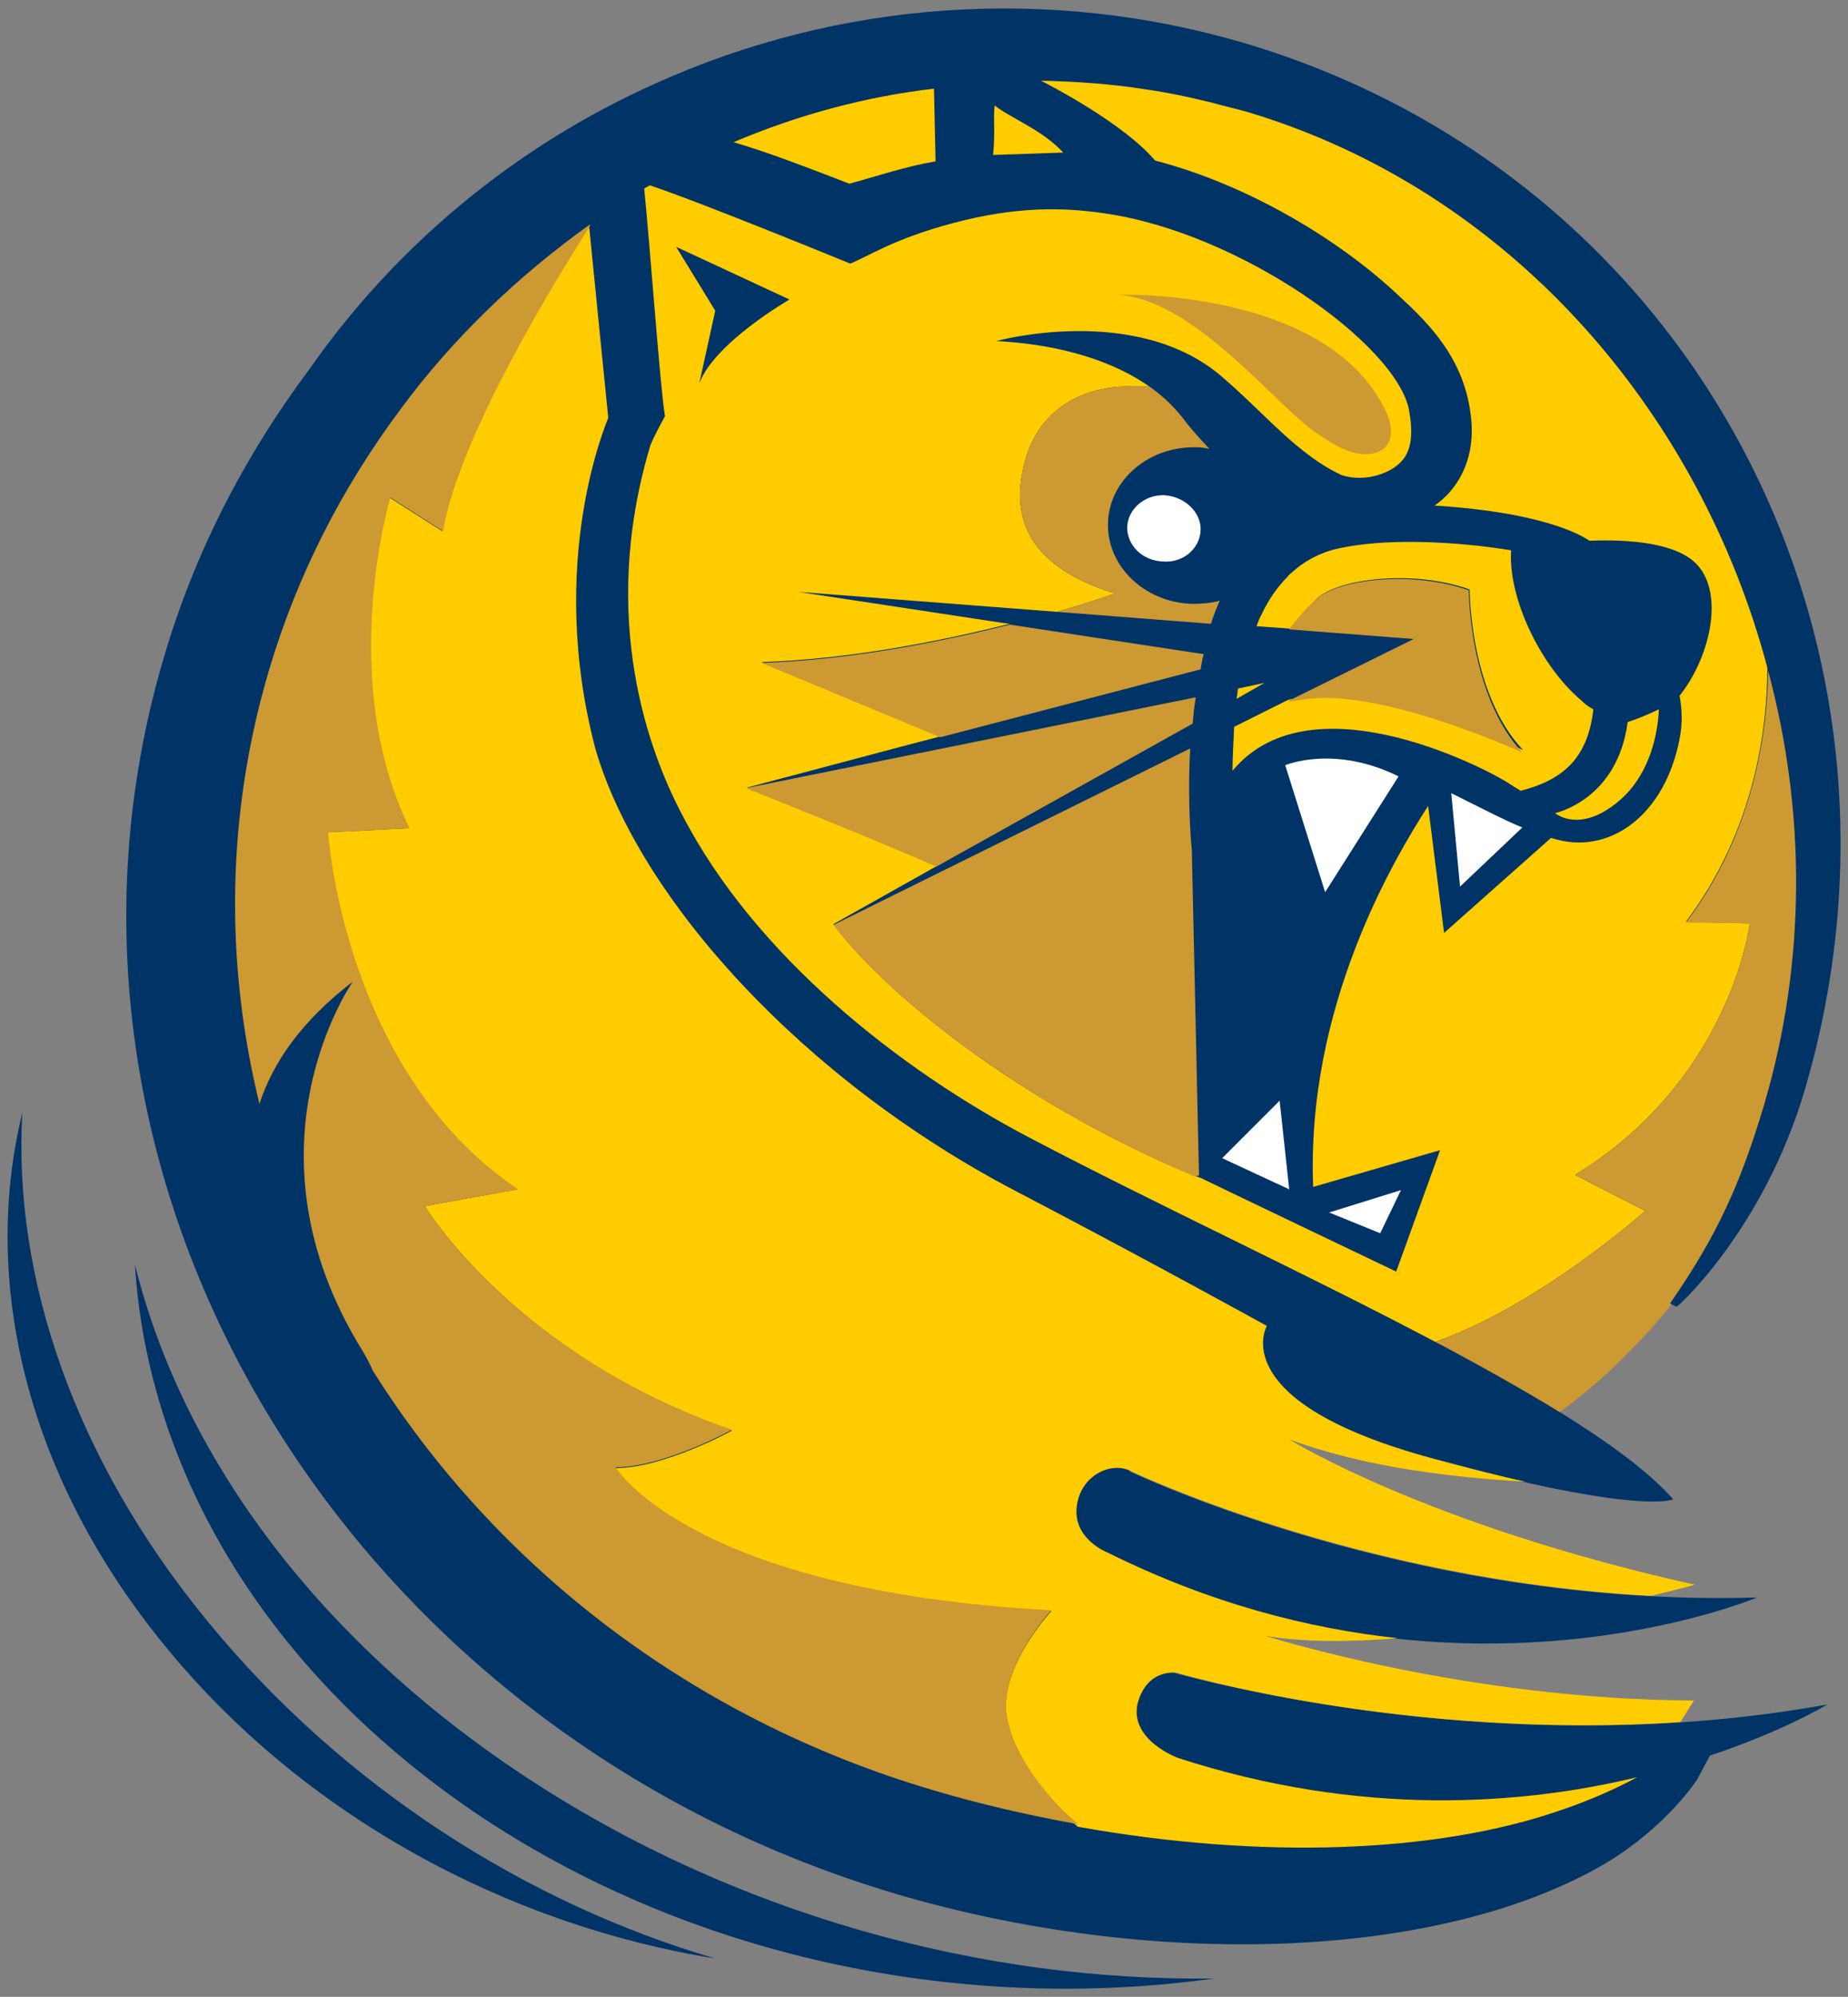 <?xml version="1.0" encoding="utf-8"?>
<svg xmlns="http://www.w3.org/2000/svg" x="0px" y="0px" width="231.5px" height="250px">
<rect width="100%" height="100%" fill="#808080" stroke="none"/>
<path fill="#003366" d="M228.9,213.4c0,0-5.4,3.3-14.7,6.4l-1.6,3c0,0-3.8,5.9-11.5,10.5c-21.2,12.4-57.4,13.1-88.9,3.8
	C42.5,216.4,1.4,147,20.5,82.4c3.8-13,10-25.1,18.2-36.1h0c0,0,0,0,0,0C49.6,30.7,64.6,18.3,82,10.5c0,0,0,0,0,0h0
	c23.2-10.5,49.5-12.3,73.9-5.1c56.2,16.7,86.7,74.8,70.2,131c-5.2,17.7-16.3,27.6-16.1,27.2l-0.8-0.4l-14.1,13.4c0,0,0,0,0,0
	c6.3,3.9,11.4,7.6,14.5,11.1c0,0-3.8,2.1-30.1-5c-12.4-2.3-23.9-10.4-38,1.5l0,0c0,0,0,0,0,0c0,0,35.5,17.1,78.6,15.8
	c0,0-38,16.1-81.3-5.5c0,0-1.2,11.9,8.5,15C147.3,209.4,186.5,221.1,228.9,213.4z M16.9,158.3c1.6,25.8,16.5,51.3,43.6,69.3
	c27.1,17.9,60.7,24.4,91.6,20.1c-29.1,0.4-60.2-8-86.5-25.4C39.3,204.9,22.7,181.8,16.9,158.3 M2.8,139.3
	c-5.2,21.2,0.5,45.6,17.9,66.8c17.4,21.3,42.9,34.9,68.9,39.1c-23.6-6.9-46.6-21.5-63.5-42.1C9.2,182.6,1.6,159.7,2.8,139.3"/>
<path fill="#FFCC00" d="M117,11.1l0.2,9.1c-3.6,0.6-7.5,1.9-10.8,2.8c-5.2-2-9.8-3.8-14.5-5.2C99.9,14.4,108.4,12.1,117,11.1
	 M147.3,209.4c0,0,28.5,8.5,63.2,6.2c0.6-0.9,1.1-1.8,1.7-2.7c-28.7-0.1-53.7-8.1-53.7-8.1c4.6,0.8,10.4,0.8,16.6,0.3
	c-11.1-1.2-23.4-4.3-36.3-10.7c0,0-4.5-1.7-3.9-5.9c0.5-3.7,4.1-5.5,6.6-4.4c0,0,28.5,13.7,65.3,15.7c3.4-0.8,5.6-1.4,5.5-1.4
	c-33.7-7.5-50.8-18.2-50.8-18.2c9.4,3.5,20.6,4.8,29.6,5.3c-3.3-0.7-7.1-1.7-11.6-2.9c-26.3-7.1-20.8-16.6-20.8-16.6
	s-15.2-8.4-31.3-16.8c-26.7-13.9-47.3-36.6-52.8-55.4c-6.2-23.5,1.4-40.9,1.6-41.5c0,0-1.4-13.8-2.4-24c-3.5,5.5-16.4,26-18.4,38.2
	l-6.6-4.2c0,0-6.9,22.6,2.4,41.4l-10.2,0.5c0,0,1.9,30,23.8,44.7L53.2,151c0,0,11.2,18.6,38.5,28.1c0,0-8.5,4.7-14.6,4.7
	c0,0,9.4,15.5,54.6,17.9c0,0-6.6,7.1-5.6,13.2c0.8,5,5.3,10.6,8.9,13.8c22.8,4.1,45.1,3.4,60.9-2.2c3.5-1.2,6.6-2.6,9.2-4
	c-14.5,3.5-34.7,5-57.5-2.4c0,0-6.1-2.2-5.1-6.8C142.9,211.8,144,209.3,147.3,209.4 M155.1,86.2c-0.1,0.4-0.1,0.9-0.2,1.3l3.5-2
	L155.1,86.2z M211.2,115.4l8,0.2c0,0-2.3,19.5-21.9,31.5l8.8,4.5c0,0-13.2,11.8-26.3,16.4c-16.1-8.5-35.3-17.4-50.9-25.6
	c-16.2-8.5-34.4-22.8-43.5-40.5c-4-7.6-10.4-24.3-4-45.9c0.1-0.6,1.9-3.9,1.9-3.9c-0.6-3.6-1.8-20.4-2.6-28.5
	c0.2-0.1,0.5-0.3,0.7-0.4c6.6,2.2,25.1,9.8,25.1,9.8c2.1-0.8,5.4-3.1,13-5.1c7.6-2,13.4-2,18.8-1.2c17,2.4,36.6,16.4,38.2,24.6
	c0.5,2.7,0.4,4.9-0.8,6.3c-1.4,1.7-4.7,2.8-7.6,1.9c-5.6-2.6-9.5-7.6-15.1-12.4c-10.8-9.2-28.2-4.4-28.2-4.4
	c4.1,0.2,12.6,1.1,19.2,5.7c-0.6,0-1.3,0-2,0c0,0-12.4-1.1-14.1,11.8c-1.1,8.4,5.6,12.2,11.8,14.1c0,0-2.8,1-7.3,2.3L100,74.1
	l25.7,3.9l0.8,0.1c-8.4,2.1-19.7,4.4-31.1,4.8l22.4,9.3l-4.6,1.2l-19.6,5.2c0,0,16.6,6.6,23.8,9.8l-13,7.3
	c7.3,9.8,25.5,23.5,45.3,31.5c0.3,0.1,0.7,0.3,1,0.4c-0.3-0.1,24.2,11.6,24.2,11.6l5.5-15.2l-15.9,4.6c-0.9-22.6,10.1-41,14.4-47.7
	l2,15.9l13.4-11.9c7.3,2.4,14.3-2.9,16.1-12.4c0.4-1.9,0.3-3.8,0-5.4c3.7-4.6,5.7-12.6,2.2-16.4c-2.5-2.7-8.3-3.2-13.5-3
	c-1.1-0.8-6.2-3.6-19.4-4.4c2.8-1.9,5.1-5.6,4.6-10.8c-0.7-7.5-5.3-12-9.1-15.5c-7.2-6.8-18.6-13.8-30.5-16.9
	c-2.7-3.2-8.5-7-14.3-10c4.4,0.1,8.8,0.4,13.2,1.1c2.8,0.4,5.6,1,8.4,1.7c1.4,0.4,2.8,0.7,4.2,1.1c32.9,9.8,56.7,37.5,65.2,69.6
	C221.4,91.5,219.7,104.1,211.2,115.4z M98.9,37.5l-14.2-6.6l4.9,8L87.6,48C89.5,42.9,98.9,37.5,98.9,37.5z M198.1,87.7
	c-5-4.2-9.2-12.7-8.8-18.8c-1.7-0.3-13.3-2.1-21.8-0.2c-2.2,0.5-4.2,1.6-5.7,3c-0.2,0.2-0.4,0.3-0.5,0.5c0,0,0,0,0,0
	c-1.3,1.3-2.4,2.9-3.2,4.6c-0.3,0.5-0.5,1.1-0.7,1.6l4.2,0.3c1-1.3,2.4-2.8,3.4-3.8c2.8-2.5,12.1-3.6,19.1-1.1c0,0,0,13.1,6.7,20.1
	c0,0-18.1-8.5-28-6.5c-0.5,0.1-1,0.1-1.4,0.2l-6.8,3.4c-0.1,2-0.2,4-0.2,5.5c10.1-12.2,33.2,0.5,34.8,1.7c0.3,0.2,0.8,0.5,1.3,0.8
	c5.1-1.3,8.4-3.9,9.1-10.2C199,88.5,198.5,88.1,198.1,87.7 M133.2,19.1c-2.7-2.9-6.6-4.3-8.6-5.9c-0.2,1.6,0.1,3.4-0.2,6.2
	L133.2,19.1z M202.9,100.2c4.9-4.2,4.9-11.4,4.9-11.4c-2,1-3.9,1.6-3.9,1.6c-1.3,9.8-9.1,11.4-9.1,11.4S197.9,104.5,202.9,100.2"/>
<path fill="#CC9933" d="M140,36.9c0,0,26.5-0.9,33.7,14.8c1,2.3,0.7,4.4-1.4,5c-2.8,0.7-5.3-1.1-7.4-2.5
	C159.8,50.8,149.7,37.5,140,36.9 M164.9,75c-1.1,1-2.3,2.3-3.4,3.8l15.6,1.2l-15.8,7.8c0.5,0,1.2-0.1,1.9-0.2
	c9.3-1.7,27.5,6.6,27.5,6.6C184,87,184,73.9,184,73.9C176.9,71.4,167.7,72.5,164.9,75 M150.8,81.9l-24.3-3.7
	c-8.4,2.1-19.7,4.4-31.1,4.8l22.4,9.3l32.6-8.5C150.5,83.2,150.6,82.5,150.8,81.9 M149.4,90.6c0.1-1.1,0.2-2.2,0.4-3.3L93.8,98.6
	l-0.3,0.1c0,0,16.6,6.6,23.8,9.8L149.4,90.6z M149.7,147.3c0.3,0.1,0.1-0.2,0.5-0.1l-0.9-40.8c0,0-0.6-5.6-0.2-12.7l-44.7,22.1
	C111.7,125.5,130,139.2,149.7,147.3 M149.3,75.6c-6-0.2-10.7-4.8-10.5-10.2c0.2-5.4,5.2-9.6,11.2-9.4c0.5,0,1,0.1,1.5,0.2
	c-1.2-1.3-2.2-2.4-2.9-3.3c-1.3-1.8-2.9-3.3-4.6-4.5c-0.6,0-1.3,0-2,0c0,0-12.4-1.1-14.1,11.8c-1.1,8.4,5.6,12.2,11.8,14.1
	c0,0-2.8,1-7.3,2.3l19.3,1.5c0.3-1,0.7-2,1.1-2.9C151.8,75.5,150.6,75.6,149.3,75.6 M219.2,115.6c0,0-2.3,19.5-21.9,31.5l8.8,4.5
	c0,0-13.2,11.8-26.3,16.4c5.7,3,11,6,15.6,8.8c2.7-2,8.3-6.4,14-13.5l-0.2-0.1c5.9-8.5,8.8-14.9,11.8-24.9c5.3-18,5.2-36.8,0.5-54.3
	c-0.1,7.6-1.8,20.3-10.3,31.5L219.2,115.6z M126.1,214.8c-0.9-6.1,5.6-13.2,5.6-13.2c-45.2-2.4-54.6-17.9-54.6-17.9
	c6.1,0,14.6-4.7,14.6-4.7C64.4,169.6,53.2,151,53.2,151l11.7-2.1c-21.9-14.7-23.8-44.7-23.8-44.7l10.2-0.5
	c-9.2-18.8-2.4-41.4-2.4-41.4l6.6,4.2c2-12.1,14.9-32.7,18.4-38.2c0-0.1,0-0.1,0-0.2c-9.1,6.5-17.2,14.3-23.7,23.1
	c-7.4,9.9-13,20.9-16.5,32.7c-5.4,18.2-5.5,36.8-1.2,54.3c1.7-5.2,5.3-10.4,11.7-15.3c0,0-14.6,20.7,1.2,46.2c0.6,1,1,1.8,1.3,2.5
	c15.2,24.2,39.6,43.5,70.1,52.5c6,1.8,12.2,3.2,18.3,4.3C131.4,225.4,126.9,219.8,126.1,214.8"/>
<path fill="#FFFFFF" d="M150.4,66.4c-0.1,2.3-2.2,4.1-4.7,3.9c-2.6-0.1-4.5-2-4.5-4.3c0.1-2.3,2.2-4.1,4.7-4
	C148.5,62.2,150.5,64.2,150.4,66.4z M166.5,151.8l6.4,2.6l2.6-5.4L166.5,151.8z M160.3,137.8l-7.2,7.2l8.4,3.9L160.3,137.8z
	 M181.8,99.3l1.1,11.7l7.8-7.4C188.5,102.7,186,101.4,181.8,99.3z M161,95.8l5,15.9l9.2-14.5C167.1,93.2,161,95.8,161,95.8z"/>
</svg>
